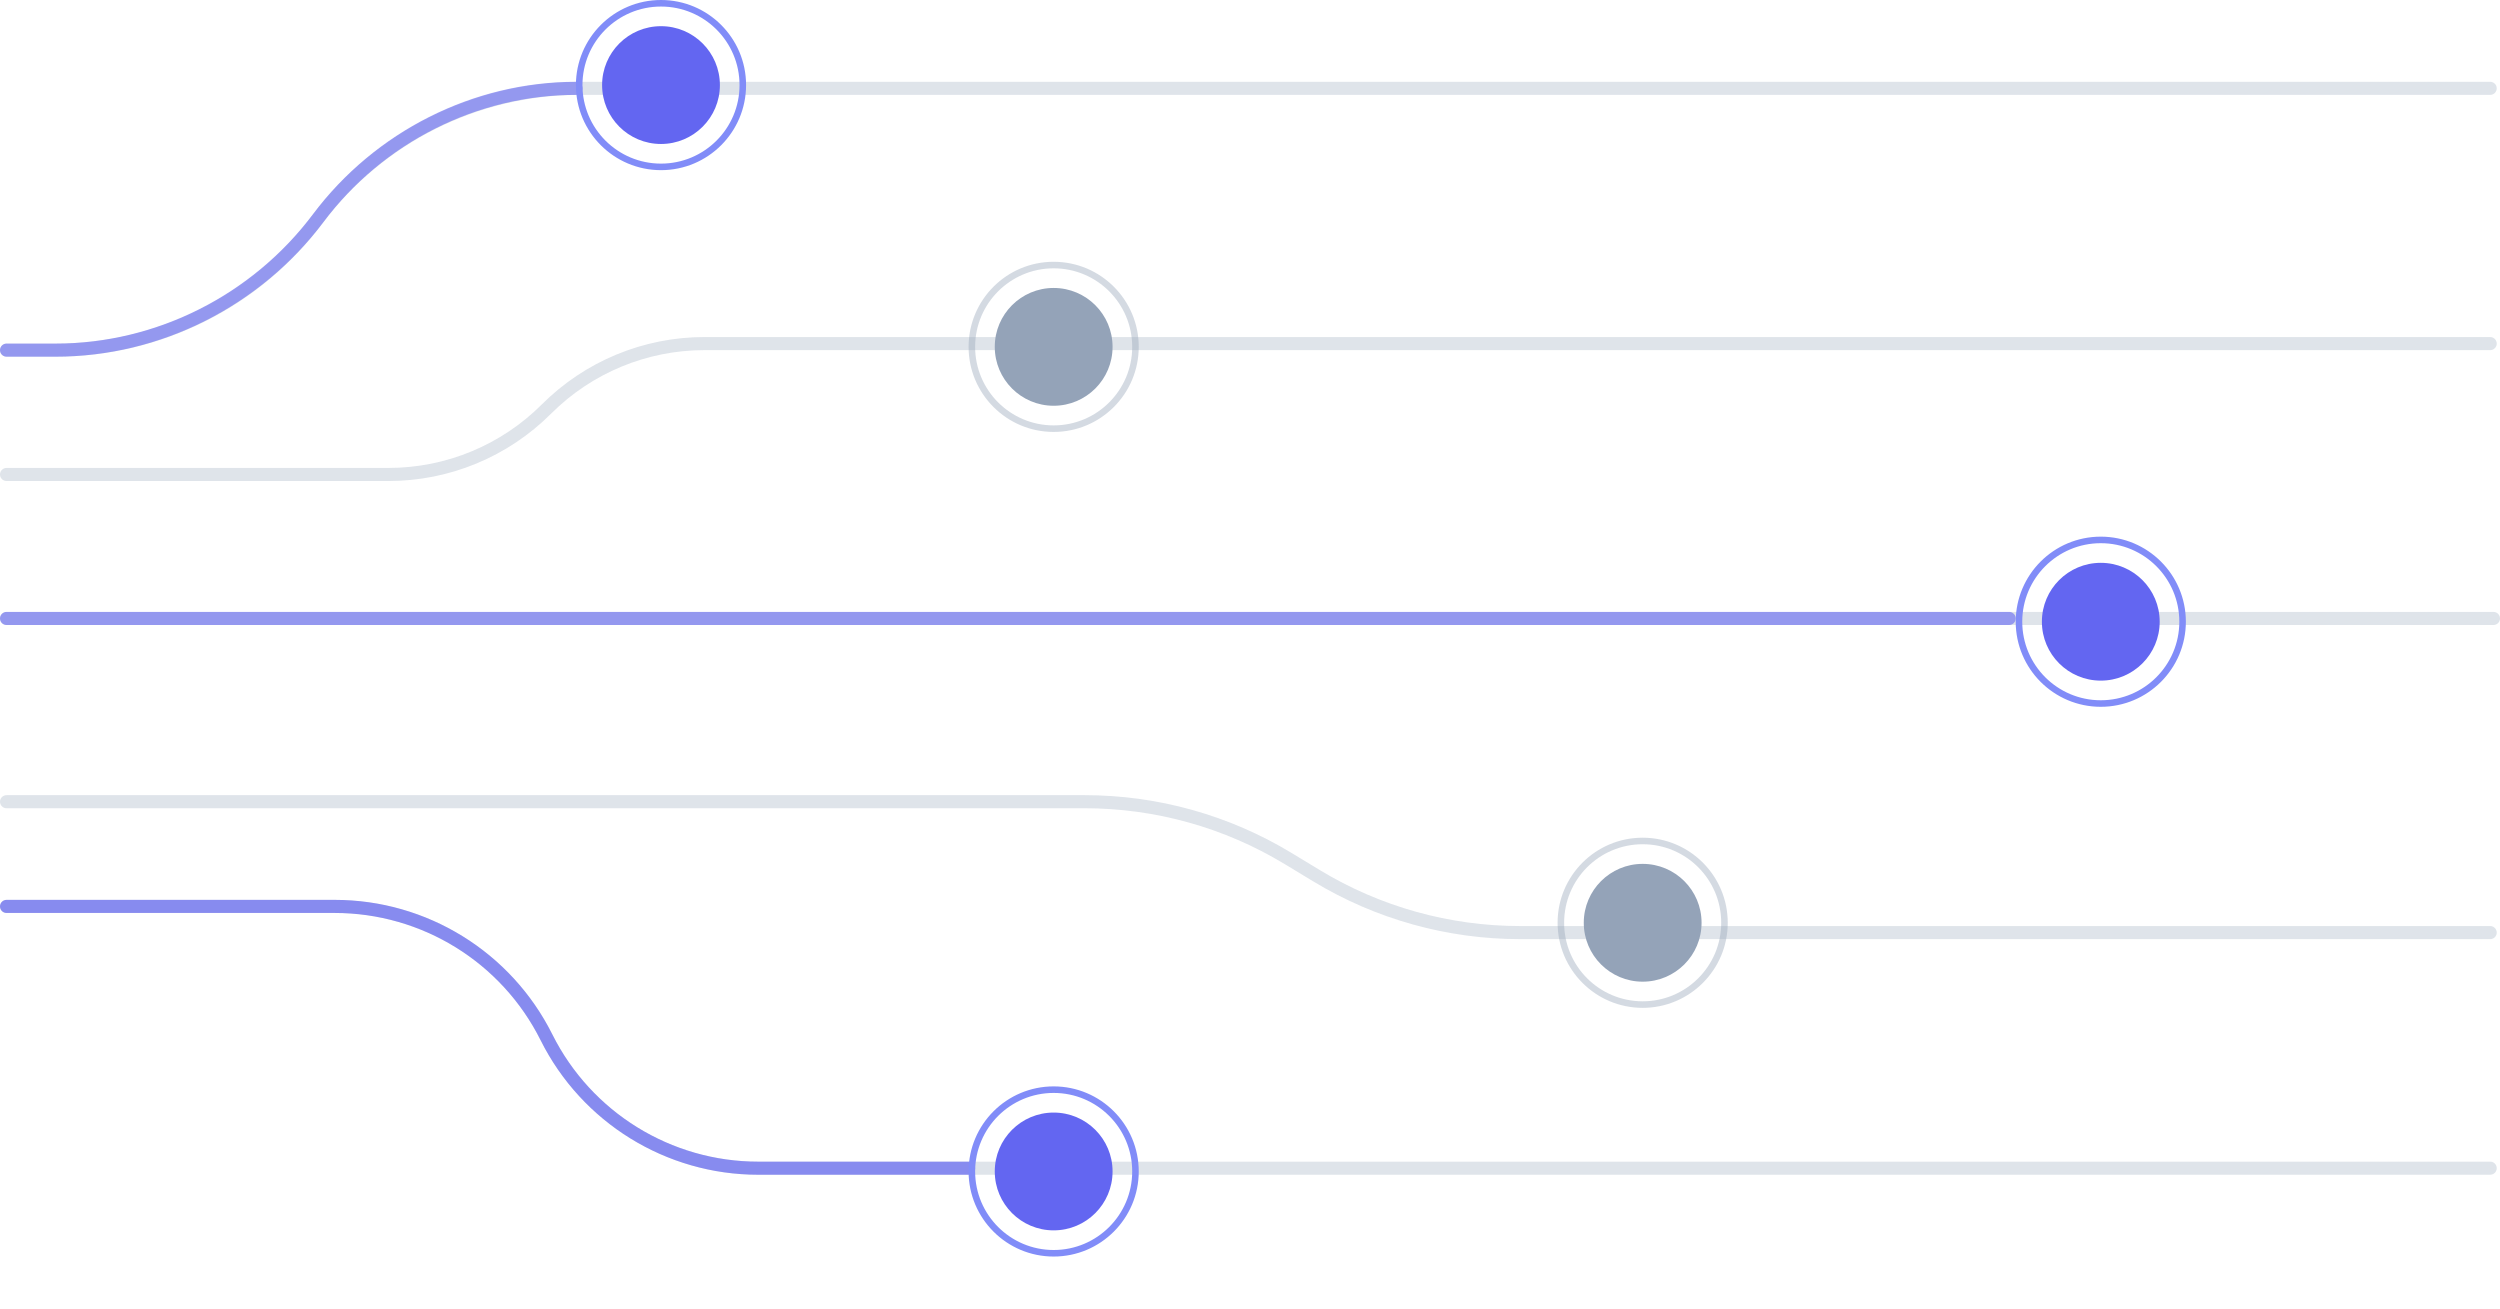 <svg width="382" height="200" viewBox="0 0 382 200" fill="none" xmlns="http://www.w3.org/2000/svg">
<path opacity="0.3" d="M1 94.5H381" stroke="#94A3B8" stroke-width="2" stroke-linecap="round" stroke-linejoin="round"/>
<path opacity="0.6" d="M1 94.5H307" stroke="#6366F1" stroke-width="2" stroke-linecap="round" stroke-linejoin="round"/>
<path opacity="0.3" d="M1 122.5H165.737C176.702 122.5 187.458 125.505 196.835 131.188L201.165 133.812C210.542 139.495 221.298 142.5 232.263 142.5H380.5" stroke="#94A3B8" stroke-width="2" stroke-linecap="round" stroke-linejoin="round"/>
<path opacity="0.3" d="M1 72.5H59.358C68.413 72.5 77.097 68.903 83.5 62.5V62.5C89.903 56.097 98.587 52.5 107.642 52.5H380.5" stroke="#94A3B8" stroke-width="2" stroke-linecap="round" stroke-linejoin="round"/>
<path opacity="0.3" d="M1 138.5H51.139C64.843 138.5 77.371 146.243 83.5 158.5V158.5C89.629 170.757 102.157 178.5 115.861 178.5H380.5" stroke="#94A3B8" stroke-width="2" stroke-linecap="round" stroke-linejoin="round"/>
<path opacity="0.7" d="M1 138.5H51.139C64.843 138.5 77.371 146.243 83.5 158.5V158.5C89.629 170.757 102.157 178.5 115.861 178.5H148" stroke="#6366F1" stroke-width="2" stroke-linecap="round" stroke-linejoin="round"/>
<path opacity="0.3" d="M1 53.5H8.5C24.238 53.5 39.057 46.09 48.5 33.5V33.5C57.943 20.91 72.762 13.5 88.5 13.5H380.5" stroke="#94A3B8" stroke-width="2" stroke-linecap="round" stroke-linejoin="round"/>
<path opacity="0.6" d="M1 53.5H8.5C24.238 53.5 39.209 45.888 48.651 33.298V33.298C57.905 20.959 72.577 13.5 88 13.5V13.5" stroke="#6366F1" stroke-width="2" stroke-linecap="round" stroke-linejoin="round"/>
<circle cx="101" cy="13" r="9" fill="#6366F1"/>
<circle cx="161" cy="53" r="9" fill="#94A3B8"/>
<circle cx="251" cy="141" r="9" fill="#94A3B8"/>
<circle cx="321" cy="95" r="9" fill="#6366F1"/>
<circle cx="161" cy="179" r="9" fill="#6366F1"/>
<circle cx="101" cy="13" r="12.5" stroke="#818CF8"/>
<circle opacity="0.4" cx="161" cy="53" r="12.5" stroke="#94A3B8"/>
<circle opacity="0.4" cx="251" cy="141" r="12.5" stroke="#94A3B8"/>
<circle cx="321" cy="95" r="12.5" stroke="#818CF8"/>
<circle cx="161" cy="179" r="12.5" stroke="#818CF8"/>
</svg>
